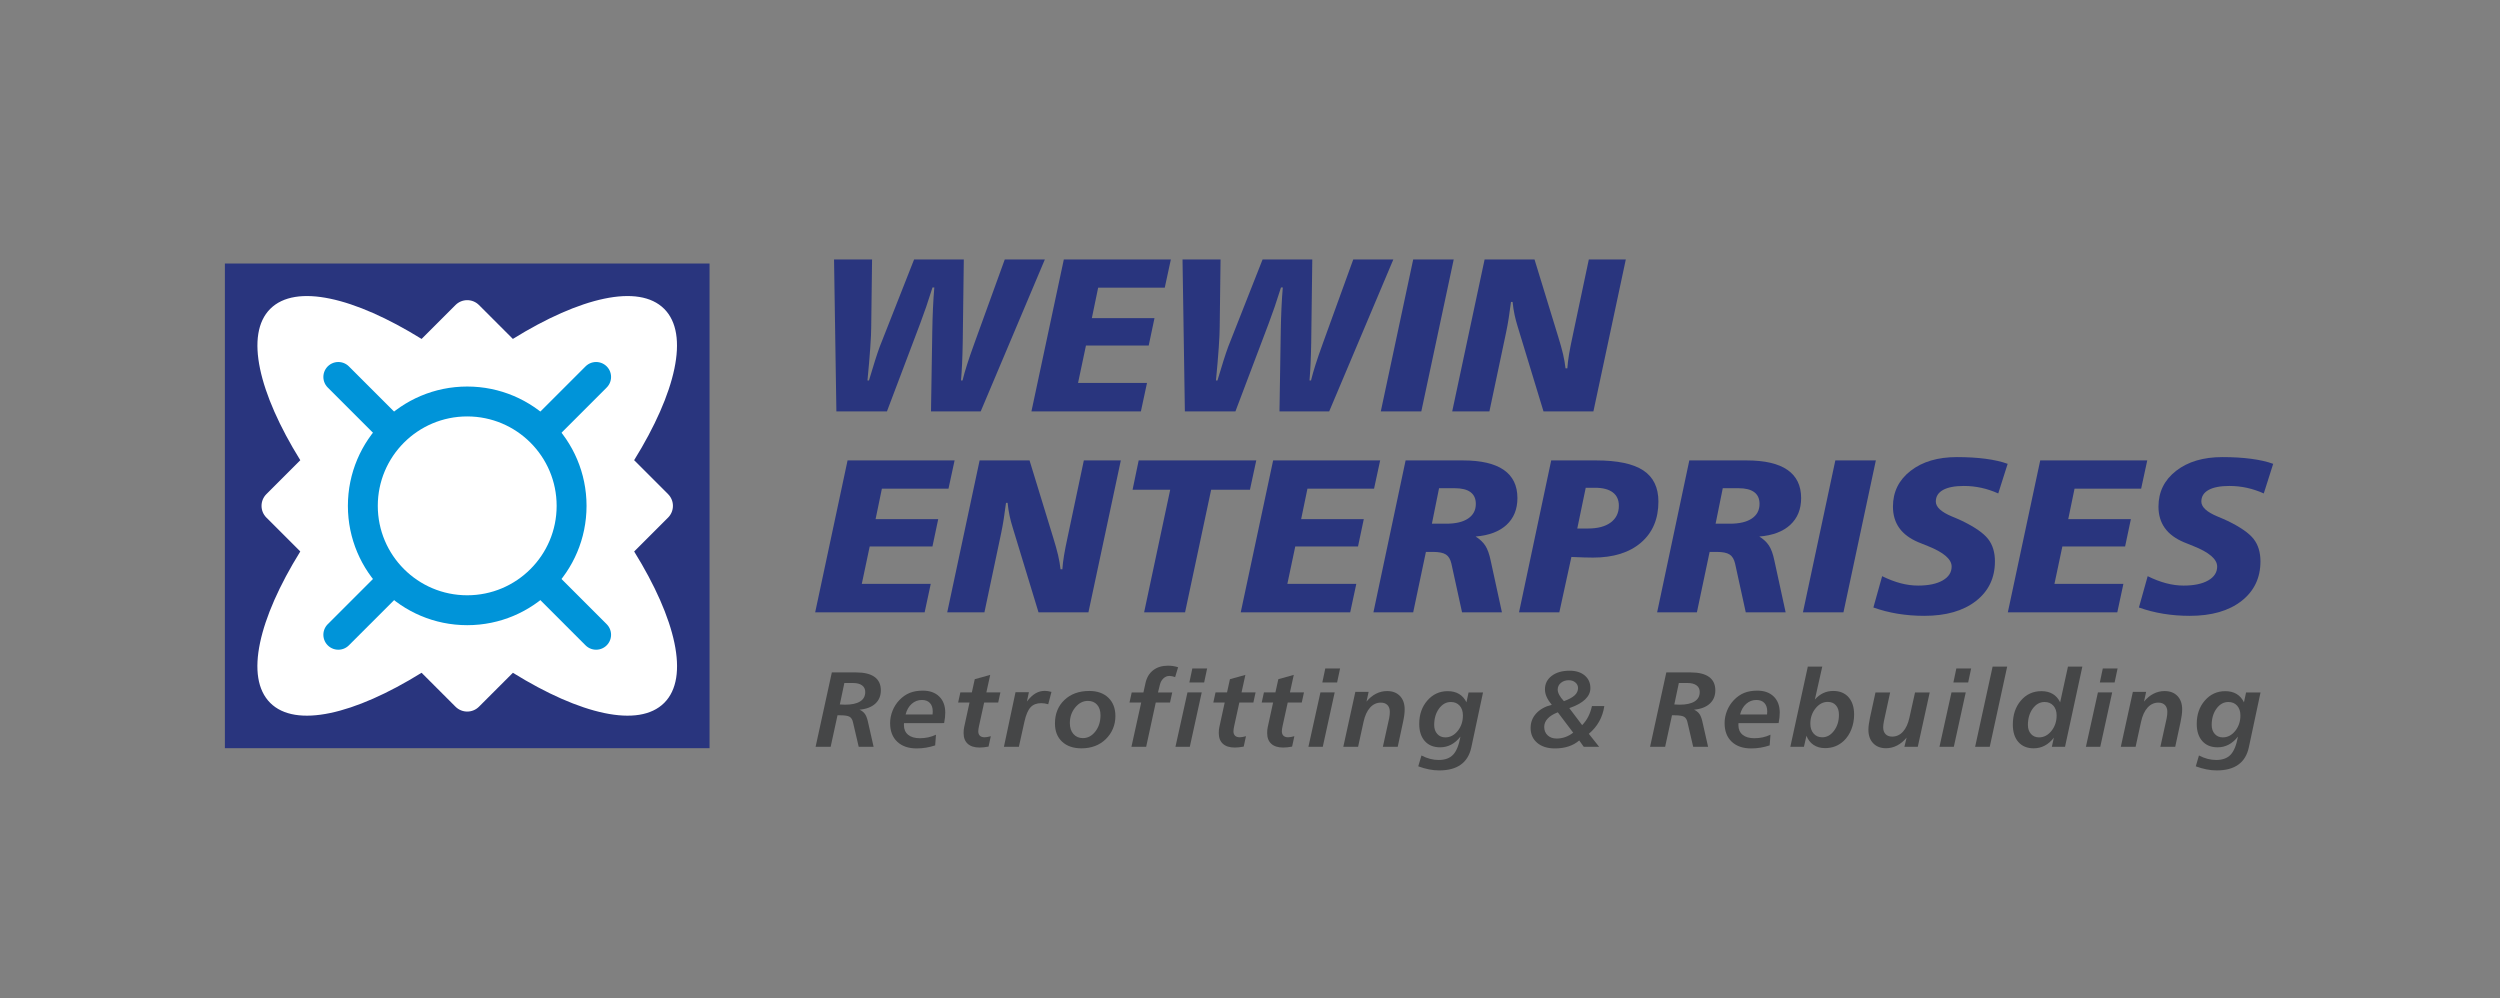<svg xmlns="http://www.w3.org/2000/svg" id="Layer_1" viewBox="0 0 2809.3 1121.66"><rect x="0" y="0" width="2809.3" height="1121.66" fill="#808080" stroke="none"/><rect x="252.71" y="296.13" width="544.62" height="544.62" fill="#29357e"></rect><path d="M712.63,619.74c46.93,75.71,62.41,141.47,33.79,170.08-28.61,28.62-94.37,13.14-170.07-33.8l-38.11,38.11c-7.29,7.29-19.1,7.29-26.39,0l-38.12-38.12c-75.71,46.95-141.49,62.43-170.11,33.81-28.61-28.61-13.13-94.39,33.81-170.11l-38.07-38.07c-7.29-7.29-7.29-19.1,0-26.39l38.09-38.09c-46.92-75.71-62.4-141.47-33.78-170.09s94.38-13.13,170.08,33.8l38.1-38.1c7.29-7.29,19.1-7.29,26.39,0l38.08,38.08c75.69-46.92,141.44-62.39,170.05-33.78,28.61,28.61,13.14,94.36-33.78,170.05l38.13,38.13c7.29,7.29,7.29,19.1,0,26.39l-38.1,38.1Z" fill="#fff"></path><line x1="380.17" y1="423.59" x2="669.87" y2="713.3" fill="none" stroke="#0094d9" stroke-linecap="round" stroke-linejoin="round" stroke-width="33.6"></line><line x1="669.87" y1="423.59" x2="380.17" y2="713.3" fill="none" stroke="#0094d9" stroke-linecap="round" stroke-linejoin="round" stroke-width="33.6"></line><circle cx="525.02" cy="568.44" r="117.29" fill="#fff" stroke="#0094d9" stroke-miterlimit="10" stroke-width="33.6"></circle><path d="M934.76,755.61h27.35c9.1,0,15.99,1.7,20.68,5.09,4.69,3.39,7.03,8.4,7.03,15.03,0,6.2-2.08,11.2-6.25,15-4.16,3.8-10.05,6.06-17.65,6.76,2.51,1.18,4.46,2.7,5.85,4.56,1.4,1.86,2.52,4.6,3.37,8.21l6.55,28.94h-16.74l-6.49-27.82c-.65-2.9-1.93-4.89-3.85-5.97-1.92-1.08-5.39-1.62-10.4-1.62h-3.09l-7.7,35.41h-16.92l18.25-83.59ZM948.82,767.5l-5.09,24.12h.3c2.59.16,4.47.24,5.64.24,7.36,0,12.97-1.21,16.83-3.62,3.86-2.41,5.79-5.95,5.79-10.62,0-3.22-1.19-5.71-3.58-7.47-2.39-1.77-5.8-2.65-10.25-2.65h-9.64Z" fill="#454647"></path><path d="M1060.94,812.56l-45.06.06c-.04.24-.07.51-.09.82-.02.31-.03.79-.03,1.41,0,4.63,1.57,8.24,4.7,10.82,3.13,2.59,7.53,3.88,13.19,3.88,3.27,0,6.41-.32,9.4-.97,2.99-.65,5.9-1.64,8.73-2.97l-.91,12c-3.44,1.14-6.86,1.99-10.28,2.56-3.42.57-6.9.85-10.46.85-9.3,0-16.61-2.52-21.92-7.56-5.32-5.04-7.97-11.97-7.97-20.79,0-4.78.91-9.45,2.73-14s4.39-8.55,7.7-12c3.56-3.69,7.43-6.37,11.61-8.06,4.18-1.69,9.09-2.53,14.71-2.53,7.8,0,13.96,2.21,18.46,6.62,4.51,4.41,6.76,10.44,6.76,18.09,0,1.65-.1,3.45-.3,5.41-.2,1.96-.53,4.08-.97,6.35ZM1047.9,802.85c.04-.08.06-.21.06-.41.12-1.33.18-2.33.18-3,0-4.08-1.07-7.24-3.21-9.5-2.14-2.25-5.15-3.38-9.04-3.38-4.29,0-8.08,1.45-11.37,4.35-3.3,2.9-5.59,6.88-6.88,11.94h30.26Z" fill="#454647"></path><path d="M1112.72,758.38l-4.31,19.65h15.77l-2.49,11.41h-15.77l-5.76,26.29c-.28,1.26-.5,2.38-.64,3.38-.14,1-.21,1.87-.21,2.62,0,2.2.61,3.87,1.82,5.03,1.21,1.16,2.97,1.74,5.28,1.74.93,0,1.98-.11,3.15-.32,1.17-.21,2.45-.52,3.82-.91l-2.55,11.71c-1.9.35-3.69.62-5.37.79-1.68.18-3.22.26-4.64.26-5.82,0-10.28-1.4-13.37-4.21-3.09-2.8-4.64-6.81-4.64-12.03,0-1.33.05-2.53.15-3.59.1-1.06.25-2.04.45-2.94l6.06-27.82h-12.79l2.49-11.41h12.92l3.27-14.82,17.34-4.82Z" fill="#454647"></path><path d="M1181.55,777.5l-3.64,13.88c-1.33-.39-2.66-.7-3.97-.91-1.31-.21-2.6-.32-3.85-.32-5.13,0-9.14,1.54-12.01,4.62-2.87,3.08-5.15,8.38-6.85,15.91l-6.31,28.53h-16.8l13.04-61.41h15.04l-2.24,10.47c3.19-4.16,6.4-7.19,9.61-9.09,3.21-1.9,6.72-2.85,10.52-2.85,1.05,0,2.18.1,3.4.29,1.21.2,2.57.49,4.06.88Z" fill="#454647"></path><path d="M1223.99,776.44c9.06,0,16.22,2.54,21.5,7.62,5.28,5.08,7.91,11.97,7.91,20.68,0,4.98-.93,9.69-2.79,14.12-1.86,4.43-4.57,8.37-8.13,11.82-3.48,3.37-7.5,5.92-12.07,7.65-4.57,1.73-9.6,2.59-15.1,2.59-9.22,0-16.49-2.5-21.83-7.5-5.34-5-8-11.81-8-20.44,0-10.86,3.55-19.67,10.64-26.41,7.09-6.74,16.38-10.12,27.86-10.12ZM1236.66,803.67c0-4.94-1.27-8.85-3.82-11.74s-6-4.32-10.37-4.32c-5.42,0-10.15,2.45-14.19,7.35-4.04,4.9-6.06,10.76-6.06,17.59,0,5.14,1.34,9.24,4.03,12.29,2.69,3.06,6.24,4.59,10.64,4.59,5.46,0,10.12-2.48,13.98-7.44,3.86-4.96,5.79-11.07,5.79-18.32Z" fill="#454647"></path><path d="M1323.86,749.79l-3.34,11.06c-1.25-.43-2.41-.75-3.46-.97-1.05-.22-2.06-.32-3.03-.32-2.47,0-4.68.91-6.64,2.74-1.96,1.82-3.31,4.25-4.03,7.27l-2.12,8.59h16.01l-2.49,11.29h-16.01l-10.79,49.77h-16.55l10.98-49.77h-13.16l2.49-11.29h13.16l2.37-10.77c1.41-6.2,4.31-10.97,8.7-14.32,4.39-3.35,9.91-5.03,16.58-5.03,1.98,0,3.91.15,5.79.44s3.73.74,5.55,1.32Z" fill="#454647"></path><path d="M1334.4,778.03h16.01l-13.4,61.18h-16.13l13.52-61.18ZM1353.14,766.91h-16.62l3.33-15.77h16.62l-3.34,15.77Z" fill="#454647"></path><path d="M1399.47,758.38l-4.31,19.65h15.77l-2.49,11.41h-15.77l-5.76,26.29c-.28,1.26-.5,2.38-.64,3.38-.14,1-.21,1.87-.21,2.62,0,2.2.61,3.87,1.82,5.03,1.21,1.16,2.97,1.74,5.28,1.74.93,0,1.98-.11,3.15-.32,1.17-.21,2.45-.52,3.82-.91l-2.55,11.71c-1.9.35-3.69.62-5.37.79-1.68.18-3.22.26-4.64.26-5.82,0-10.28-1.4-13.37-4.21-3.09-2.8-4.64-6.81-4.64-12.03,0-1.33.05-2.53.15-3.59.1-1.06.25-2.04.45-2.94l6.06-27.82h-12.79l2.49-11.41h12.92l3.27-14.82,17.34-4.82Z" fill="#454647"></path><path d="M1453.85,758.38l-4.31,19.65h15.77l-2.49,11.41h-15.77l-5.76,26.29c-.28,1.26-.5,2.38-.64,3.38-.14,1-.21,1.87-.21,2.62,0,2.2.61,3.87,1.82,5.03,1.21,1.16,2.97,1.74,5.28,1.74.93,0,1.98-.11,3.15-.32,1.17-.21,2.45-.52,3.82-.91l-2.55,11.71c-1.9.35-3.69.62-5.37.79-1.68.18-3.22.26-4.64.26-5.82,0-10.28-1.4-13.37-4.21-3.09-2.8-4.64-6.81-4.64-12.03,0-1.33.05-2.53.15-3.59.1-1.06.25-2.04.45-2.94l6.06-27.82h-12.79l2.49-11.41h12.92l3.27-14.82,17.34-4.82Z" fill="#454647"></path><path d="M1483.81,778.03h16.01l-13.4,61.18h-16.13l13.52-61.18ZM1502.54,766.91h-16.62l3.33-15.77h16.62l-3.34,15.77Z" fill="#454647"></path><path d="M1576.7,811.03l-6.06,28.18h-16.68l7.09-32.18c.24-1.25.42-2.48.55-3.68.12-1.2.18-2.34.18-3.44,0-3.25-.89-5.79-2.67-7.62-1.78-1.82-4.24-2.74-7.4-2.74-4.73,0-8.78,1.87-12.16,5.62-3.38,3.75-5.81,9.07-7.31,15.97l-6.12,28.06h-16.62l13.52-61.71h14.92l-2.37,10.88c3.19-3.88,6.75-6.82,10.67-8.82,3.92-2,8.06-3,12.43-3,6.1,0,10.92,1.84,14.46,5.53,3.54,3.69,5.31,8.71,5.31,15.06,0,2-.15,4.18-.45,6.53-.3,2.35-.74,4.8-1.3,7.35Z" fill="#454647"></path><path d="M1650.25,778.14h16.25l-13.16,61.77c-1.86,8.59-5.8,15.04-11.82,19.35-6.02,4.31-14.09,6.47-24.2,6.47-3.84,0-7.69-.38-11.55-1.15-3.86-.76-7.87-1.91-12.04-3.44l3.58-12.18c3.23,1.69,6.47,2.95,9.7,3.79,3.23.84,6.47,1.26,9.7,1.26,7.07,0,12.48-1.99,16.22-5.97,3.74-3.98,6.48-10.75,8.22-20.32-3.23,4.08-6.74,7.11-10.52,9.09-3.78,1.98-7.89,2.97-12.34,2.97-7.32,0-13.06-2.33-17.22-7-4.16-4.67-6.25-11.12-6.25-19.35,0-10.55,3.05-19.31,9.16-26.29,6.1-6.98,13.72-10.47,22.86-10.47,4.97,0,9.22,1.05,12.73,3.15,3.52,2.1,6.29,5.23,8.31,9.38l2.36-11.06ZM1643.89,803.91c0-4.59-1.23-8.24-3.7-10.97-2.47-2.73-5.74-4.09-9.82-4.09-5.26,0-9.69,2.47-13.31,7.41-3.62,4.94-5.43,11.1-5.43,18.47,0,4.12,1.15,7.46,3.46,10.03,2.3,2.57,5.32,3.85,9.04,3.85,5.38,0,10.02-2.41,13.92-7.24,3.9-4.82,5.85-10.65,5.85-17.47Z" fill="#454647"></path><path d="M1763.46,795.73l14.43,19.12c2.79-2.86,5.08-6.06,6.88-9.59,1.8-3.53,3.18-7.47,4.15-11.82h13.89c-.97,6.39-2.9,12.17-5.79,17.32-2.89,5.16-6.76,9.77-11.61,13.85l11.58,14.59h-17.28l-5.09-7.12c-3.48,2.98-7.5,5.22-12.07,6.71-4.57,1.49-9.64,2.24-15.22,2.24-8.37,0-15.02-2.1-19.95-6.29-4.93-4.2-7.4-9.77-7.4-16.71,0-6.31,2.11-11.77,6.34-16.38,4.22-4.61,10.06-7.83,17.49-9.68-2.63-3.1-4.57-6.06-5.82-8.88-1.25-2.82-1.88-5.65-1.88-8.47,0-6.24,2.54-11.28,7.61-15.15,5.07-3.86,11.77-5.79,20.1-5.79,7.07,0,12.73,1.79,16.98,5.35,4.25,3.57,6.37,8.33,6.37,14.29,0,4.71-2,8.95-6,12.74-4,3.79-9.91,7.01-17.71,9.68ZM1750.54,800.44c-4.97,1.88-8.76,4.23-11.37,7.03-2.61,2.8-3.91,5.91-3.91,9.32,0,3.92,1.28,7.09,3.85,9.5,2.57,2.41,5.95,3.62,10.16,3.62,3.31,0,6.55-.56,9.7-1.68s6.1-2.75,8.85-4.91l-17.28-22.88ZM1757.39,787.91c5.5-2,9.52-4.18,12.07-6.53s3.82-5.08,3.82-8.18c0-2.51-.99-4.61-2.97-6.29-1.98-1.69-4.47-2.53-7.46-2.53-3.56,0-6.52,1-8.88,3-2.36,2-3.55,4.49-3.55,7.47,0,1.84.58,3.85,1.73,6.03,1.15,2.18,2.9,4.52,5.25,7.03Z" fill="#454647"></path><path d="M1872.48,755.61h27.35c9.1,0,15.99,1.7,20.68,5.09,4.69,3.39,7.03,8.4,7.03,15.03,0,6.2-2.08,11.2-6.25,15-4.16,3.8-10.05,6.06-17.65,6.76,2.51,1.18,4.46,2.7,5.85,4.56,1.4,1.86,2.52,4.6,3.37,8.21l6.55,28.94h-16.74l-6.49-27.82c-.65-2.9-1.93-4.89-3.85-5.97-1.92-1.08-5.39-1.62-10.4-1.62h-3.09l-7.7,35.41h-16.92l18.25-83.59ZM1886.55,767.5l-5.09,24.12h.3c2.59.16,4.47.24,5.64.24,7.36,0,12.97-1.21,16.83-3.62,3.86-2.41,5.79-5.95,5.79-10.62,0-3.22-1.19-5.71-3.58-7.47-2.39-1.77-5.8-2.65-10.25-2.65h-9.64Z" fill="#454647"></path><path d="M1998.67,812.56l-45.06.06c-.04.24-.07.51-.09.82-.02.31-.03.79-.03,1.41,0,4.63,1.57,8.24,4.7,10.82,3.13,2.59,7.53,3.88,13.19,3.88,3.27,0,6.41-.32,9.4-.97,2.99-.65,5.9-1.64,8.73-2.97l-.91,12c-3.44,1.14-6.86,1.99-10.28,2.56-3.42.57-6.9.85-10.46.85-9.3,0-16.61-2.52-21.92-7.56-5.32-5.04-7.97-11.97-7.97-20.79,0-4.78.91-9.45,2.73-14s4.39-8.55,7.7-12c3.56-3.69,7.43-6.37,11.61-8.06,4.18-1.69,9.09-2.53,14.71-2.53,7.8,0,13.96,2.21,18.46,6.62,4.51,4.41,6.76,10.44,6.76,18.09,0,1.65-.1,3.45-.3,5.41-.2,1.96-.53,4.08-.97,6.35ZM1985.63,802.85c.04-.08.06-.21.06-.41.12-1.33.18-2.33.18-3,0-4.08-1.07-7.24-3.21-9.5-2.14-2.25-5.15-3.38-9.04-3.38-4.29,0-8.08,1.45-11.37,4.35-3.3,2.9-5.59,6.88-6.88,11.94h30.26Z" fill="#454647"></path><path d="M2031.47,749.08h16.25l-8.31,37c2.91-3.25,6.06-5.68,9.46-7.26,3.4-1.59,7.11-2.38,11.16-2.38,7.32,0,13.06,2.34,17.22,7.03,4.16,4.69,6.25,11.19,6.25,19.5,0,5.84-1.01,11.34-3.03,16.5-2.02,5.16-4.85,9.48-8.49,12.97-2.91,2.75-6.12,4.8-9.61,6.18-3.5,1.37-7.35,2.06-11.55,2.06-4.97,0-9.27-1.21-12.89-3.62-3.62-2.41-6.28-5.83-7.97-10.27l-2.85,12.41h-15.28l19.65-90.12ZM2066.46,803.2c0-4.51-1.12-8.05-3.37-10.62-2.24-2.57-5.33-3.85-9.25-3.85-5.22,0-9.77,2.41-13.67,7.24-3.9,4.82-5.85,10.57-5.85,17.24,0,4.59,1.22,8.29,3.67,11.09,2.45,2.8,5.69,4.21,9.73,4.21,5.13,0,9.54-2.46,13.22-7.38,3.68-4.92,5.52-10.89,5.52-17.91Z" fill="#454647"></path><path d="M2107.5,778.14h16.49l-6.97,32.12c-.28,1.53-.5,2.84-.64,3.94-.14,1.1-.21,2.12-.21,3.06,0,3.29.89,5.86,2.67,7.71,1.78,1.84,4.24,2.77,7.4,2.77,4.77,0,8.83-1.85,12.19-5.56,3.36-3.71,5.78-9.03,7.28-15.97l6.25-28.06h16.49l-13.4,61.06h-15.04l2.49-10.35c-3.19,3.88-6.76,6.84-10.7,8.88-3.94,2.04-8.08,3.06-12.4,3.06-6.06,0-10.89-1.86-14.46-5.59-3.58-3.73-5.37-8.78-5.37-15.18,0-1.77.15-3.79.46-6.09.3-2.29.76-4.87,1.36-7.74l6.12-28.06Z" fill="#454647"></path><path d="M2192.94,778.03h16.01l-13.4,61.18h-16.13l13.52-61.18ZM2211.68,766.91h-16.62l3.33-15.77h16.62l-3.34,15.77Z" fill="#454647"></path><path d="M2239.14,749.08h16.37l-19.59,90.12h-16.43l19.65-90.12Z" fill="#454647"></path><path d="M2323.85,749.08h16.13l-19.47,90.12h-14.8l2.24-10.24c-2.99,3.92-6.4,6.89-10.22,8.91-3.82,2.02-7.95,3.03-12.4,3.03-7.32,0-13.06-2.35-17.22-7.06-4.16-4.71-6.25-11.24-6.25-19.59,0-10.98,3.02-19.99,9.07-27.03,6.04-7.04,13.73-10.56,23.07-10.56,4.97,0,9.22,1.05,12.73,3.15,3.52,2.1,6.29,5.23,8.31,9.38l8.79-40.12ZM2311.06,803.91c0-4.59-1.23-8.24-3.7-10.97-2.47-2.73-5.74-4.09-9.82-4.09-5.26,0-9.69,2.47-13.31,7.41-3.62,4.94-5.43,11.1-5.43,18.47,0,4.12,1.15,7.46,3.46,10.03,2.3,2.57,5.32,3.85,9.04,3.85,5.38,0,10.02-2.41,13.92-7.24,3.9-4.82,5.85-10.65,5.85-17.47Z" fill="#454647"></path><path d="M2357.5,778.03h16.01l-13.4,61.18h-16.13l13.52-61.18ZM2376.24,766.91h-16.62l3.33-15.77h16.62l-3.34,15.77Z" fill="#454647"></path><path d="M2450.4,811.03l-6.06,28.18h-16.68l7.09-32.18c.24-1.25.42-2.48.55-3.68.12-1.2.18-2.34.18-3.44,0-3.25-.89-5.79-2.67-7.62-1.78-1.82-4.24-2.74-7.4-2.74-4.73,0-8.78,1.87-12.16,5.62-3.38,3.75-5.81,9.07-7.31,15.97l-6.12,28.06h-16.62l13.52-61.71h14.92l-2.37,10.88c3.19-3.88,6.75-6.82,10.67-8.82,3.92-2,8.06-3,12.43-3,6.1,0,10.92,1.84,14.46,5.53,3.54,3.69,5.31,8.71,5.31,15.06,0,2-.15,4.18-.46,6.53s-.74,4.8-1.3,7.35Z" fill="#454647"></path><path d="M2523.95,778.14h16.25l-13.16,61.77c-1.86,8.59-5.8,15.04-11.82,19.35-6.02,4.31-14.09,6.47-24.2,6.47-3.84,0-7.69-.38-11.55-1.15-3.86-.76-7.87-1.91-12.04-3.44l3.58-12.18c3.23,1.69,6.47,2.95,9.7,3.79,3.23.84,6.47,1.26,9.7,1.26,7.07,0,12.48-1.99,16.22-5.97,3.74-3.98,6.48-10.75,8.22-20.32-3.23,4.08-6.74,7.11-10.52,9.09-3.78,1.98-7.89,2.97-12.34,2.97-7.32,0-13.06-2.33-17.22-7-4.16-4.67-6.25-11.12-6.25-19.35,0-10.55,3.05-19.31,9.16-26.29,6.1-6.98,13.72-10.47,22.86-10.47,4.97,0,9.22,1.05,12.73,3.15,3.52,2.1,6.29,5.23,8.31,9.38l2.37-11.06ZM2517.58,803.91c0-4.59-1.23-8.24-3.7-10.97-2.47-2.73-5.74-4.09-9.82-4.09-5.26,0-9.69,2.47-13.31,7.41s-5.43,11.1-5.43,18.47c0,4.12,1.15,7.46,3.46,10.03,2.3,2.57,5.32,3.85,9.04,3.85,5.38,0,10.02-2.41,13.92-7.24,3.9-4.82,5.85-10.65,5.85-17.47Z" fill="#454647"></path><path d="M937.2,291.58h42.76l-.96,76.28c0,4.97-.36,12.65-1.08,23.06-.72,10.41-1.76,22.62-3.12,36.64h1.68c2.32-7.85,4.52-15.08,6.61-21.68,2.08-6.61,3.92-12.07,5.53-16.4l38.56-97.9h55.86l-1.2,93.1c-.16,9.13-.4,17.12-.72,23.96-.32,6.85-.72,13.15-1.2,18.92h1.68c1.36-5.53,3.06-11.49,5.11-17.9,2.04-6.41,4.78-14.37,8.23-23.9l34.12-94.18h45.05l-72.07,170.7h-55.86l1.44-90.21c.16-9.05.42-17.64.78-25.77.36-8.13.86-15.88,1.5-23.24h-2.04c-2.48,7.93-4.83,15.12-7.03,21.56-2.2,6.45-4.43,12.63-6.67,18.56l-37.48,99.1h-56.82l-2.64-170.7Z" fill="#29357e"></path><path d="M1195.47,291.58h120.24l-6.85,31.71h-74.84l-7.09,34.24h70.39l-6.49,30.75h-70.51l-8.89,42.04h77.48l-6.85,31.95h-123.01l36.4-170.7Z" fill="#29357e"></path><path d="M1328.8,291.58h42.76l-.96,76.28c0,4.97-.36,12.65-1.08,23.06-.72,10.41-1.76,22.62-3.12,36.64h1.68c2.32-7.85,4.52-15.08,6.61-21.68,2.08-6.61,3.92-12.07,5.53-16.4l38.56-97.9h55.86l-1.2,93.1c-.16,9.13-.4,17.12-.72,23.96-.32,6.85-.72,13.15-1.2,18.92h1.68c1.36-5.53,3.06-11.49,5.11-17.9,2.04-6.41,4.78-14.37,8.23-23.9l34.12-94.18h45.05l-72.07,170.7h-55.86l1.44-90.21c.16-9.05.42-17.64.78-25.77.36-8.13.86-15.88,1.5-23.24h-2.04c-2.48,7.93-4.83,15.12-7.03,21.56-2.2,6.45-4.43,12.63-6.67,18.56l-37.48,99.1h-56.82l-2.64-170.7Z" fill="#29357e"></path><path d="M1588.03,291.58h45.53l-36.4,170.7h-45.53l36.4-170.7Z" fill="#29357e"></path><path d="M1668.27,291.58h56.1l26.55,86.61c2.4,7.69,4.24,14.29,5.53,19.82,1.28,5.53,2.2,10.81,2.76,15.86h2.04c.32-4.72.96-9.97,1.92-15.74.96-5.77,2.28-12.49,3.96-20.18l18.26-86.37h41.56l-36.4,170.7h-56.1l-29.07-95.5c-1.36-4.32-2.52-8.75-3.48-13.27-.96-4.52-1.68-9.27-2.16-14.23h-1.8c-.8,6.25-1.64,12.19-2.52,17.84-.88,5.65-1.84,10.95-2.88,15.92l-18.86,89.25h-41.8l36.4-170.7Z" fill="#29357e"></path><path d="M952.46,517.38h120.24l-6.85,31.71h-74.84l-7.09,34.24h70.39l-6.49,30.75h-70.51l-8.89,42.04h77.48l-6.85,31.95h-123.01l36.4-170.7Z" fill="#29357e"></path><path d="M1100.81,517.38h56.1l26.55,86.61c2.4,7.69,4.24,14.29,5.53,19.82,1.28,5.53,2.2,10.81,2.76,15.86h2.04c.32-4.72.96-9.97,1.92-15.74.96-5.77,2.28-12.49,3.96-20.18l18.26-86.37h41.56l-36.4,170.7h-56.1l-29.07-95.5c-1.36-4.32-2.52-8.75-3.48-13.27-.96-4.52-1.68-9.27-2.16-14.23h-1.8c-.8,6.25-1.64,12.19-2.52,17.84-.88,5.65-1.84,10.95-2.88,15.92l-18.86,89.25h-41.8l36.4-170.7Z" fill="#29357e"></path><path d="M1279.55,517.38h132.14l-7.09,32.91h-43.6l-29.31,137.78h-46.01l29.31-137.78h-42.28l6.85-32.91Z" fill="#29357e"></path><path d="M1430.67,517.38h120.24l-6.85,31.71h-74.84l-7.09,34.24h70.39l-6.49,30.75h-70.51l-8.89,42.04h77.48l-6.85,31.95h-123.01l36.4-170.7Z" fill="#29357e"></path><path d="M1579.5,517.38h64.39c20.34,0,35.64,3.54,45.89,10.63,10.25,7.09,15.38,17.64,15.38,31.65,0,12.57-4.08,22.62-12.25,30.15-8.17,7.53-19.74,11.89-34.72,13.09,4.64,2.88,8.25,6.27,10.81,10.15,2.56,3.88,4.6,9.55,6.13,17l12.61,58.02h-44.81l-12.01-54.9c-1.12-4.8-3.18-8.17-6.19-10.09s-7.75-2.88-14.24-2.88h-8.17l-14.29,67.87h-44.69l36.16-170.7ZM1617.1,548.61l-8.05,39.88h16.22c10.57,0,18.74-1.94,24.5-5.83,5.77-3.88,8.65-9.35,8.65-16.4,0-5.84-1.98-10.25-5.95-13.21-3.96-2.96-9.83-4.44-17.6-4.44h-17.78Z" fill="#29357e"></path><path d="M1743.11,517.38h50.45c24.03,0,41.7,3.74,53.04,11.23,11.33,7.49,17,19.16,17,35.02,0,19.54-6.53,34.92-19.58,46.13-13.05,11.21-31.03,16.82-53.94,16.82-2.8,0-6.23-.06-10.27-.18-4.04-.12-8.71-.3-13.99-.54l-13.57,62.22h-45.29l36.16-170.7ZM1781.91,548.13l-9.49,45.77h12.01c10.97,0,19.5-2.26,25.59-6.79,6.08-4.52,9.13-10.79,9.13-18.8,0-6.57-2.28-11.57-6.85-15.02-4.56-3.44-11.17-5.17-19.82-5.17h-10.57Z" fill="#29357e"></path><path d="M1898.31,517.38h64.39c20.34,0,35.64,3.54,45.89,10.63,10.25,7.09,15.38,17.64,15.38,31.65,0,12.57-4.08,22.62-12.25,30.15-8.17,7.53-19.74,11.89-34.72,13.09,4.64,2.88,8.25,6.27,10.81,10.15,2.56,3.88,4.6,9.55,6.13,17l12.61,58.02h-44.81l-12.01-54.9c-1.12-4.8-3.18-8.17-6.19-10.09s-7.75-2.88-14.24-2.88h-8.17l-14.29,67.87h-44.69l36.16-170.7ZM1935.91,548.61l-8.05,39.88h16.22c10.57,0,18.74-1.94,24.5-5.83,5.77-3.88,8.65-9.35,8.65-16.4,0-5.84-1.98-10.25-5.95-13.21-3.96-2.96-9.83-4.44-17.6-4.44h-17.78Z" fill="#29357e"></path><path d="M2062.4,517.38h45.53l-36.4,170.7h-45.53l36.4-170.7Z" fill="#29357e"></path><path d="M2256.04,521.22l-10.57,33.27c-6.25-2.8-12.57-4.9-18.98-6.31-6.41-1.4-12.97-2.1-19.7-2.1-10.17,0-17.96,1.5-23.36,4.5-5.41,3-8.11,7.35-8.11,13.03,0,6.17,6.09,11.77,18.26,16.82,4.88,2,8.73,3.68,11.53,5.05,14.17,6.89,23.82,13.62,28.95,20.18,5.12,6.57,7.69,14.94,7.69,25.11,0,18.66-7.13,33.54-21.38,44.63-14.26,11.09-33.6,16.64-58.02,16.64-10.33,0-20.24-.78-29.73-2.34-9.49-1.56-18.64-3.9-27.45-7.03l9.85-35.2c7.13,3.52,14.03,6.17,20.72,7.93,6.69,1.76,13.23,2.64,19.64,2.64,11.69,0,20.9-1.92,27.63-5.77s10.09-9.05,10.09-15.62c0-8.25-8.93-15.93-26.79-23.06-4.49-1.76-7.97-3.16-10.45-4.2-9.69-4.08-16.9-9.45-21.62-16.1-4.73-6.65-7.09-14.66-7.09-24.02,0-16.5,6.61-29.89,19.82-40.18,13.21-10.29,30.55-15.44,52.01-15.44,11.93,0,22.72.64,32.37,1.92,9.65,1.28,17.88,3.16,24.69,5.65Z" fill="#29357e"></path><path d="M2292.67,517.38h120.24l-6.85,31.71h-74.84l-7.09,34.24h70.39l-6.49,30.75h-70.51l-8.89,42.04h77.48l-6.85,31.95h-123.01l36.4-170.7Z" fill="#29357e"></path><path d="M2554.42,521.22l-10.57,33.27c-6.25-2.8-12.57-4.9-18.98-6.31-6.41-1.4-12.97-2.1-19.7-2.1-10.17,0-17.96,1.5-23.37,4.5-5.4,3-8.11,7.35-8.11,13.03,0,6.17,6.09,11.77,18.26,16.82,4.88,2,8.73,3.68,11.53,5.05,14.17,6.89,23.82,13.62,28.95,20.18,5.12,6.57,7.69,14.94,7.69,25.11,0,18.66-7.13,33.54-21.38,44.63-14.26,11.09-33.6,16.64-58.02,16.64-10.33,0-20.24-.78-29.73-2.34-9.49-1.56-18.64-3.9-27.45-7.03l9.85-35.2c7.13,3.52,14.03,6.17,20.72,7.93,6.69,1.76,13.23,2.64,19.64,2.64,11.69,0,20.9-1.92,27.63-5.77s10.09-9.05,10.09-15.62c0-8.25-8.93-15.93-26.79-23.06-4.48-1.76-7.97-3.16-10.45-4.2-9.69-4.08-16.9-9.45-21.62-16.1-4.73-6.65-7.09-14.66-7.09-24.02,0-16.5,6.61-29.89,19.82-40.18,13.21-10.29,30.55-15.44,52.01-15.44,11.93,0,22.72.64,32.37,1.92,9.65,1.28,17.88,3.16,24.69,5.65Z" fill="#29357e"></path></svg>